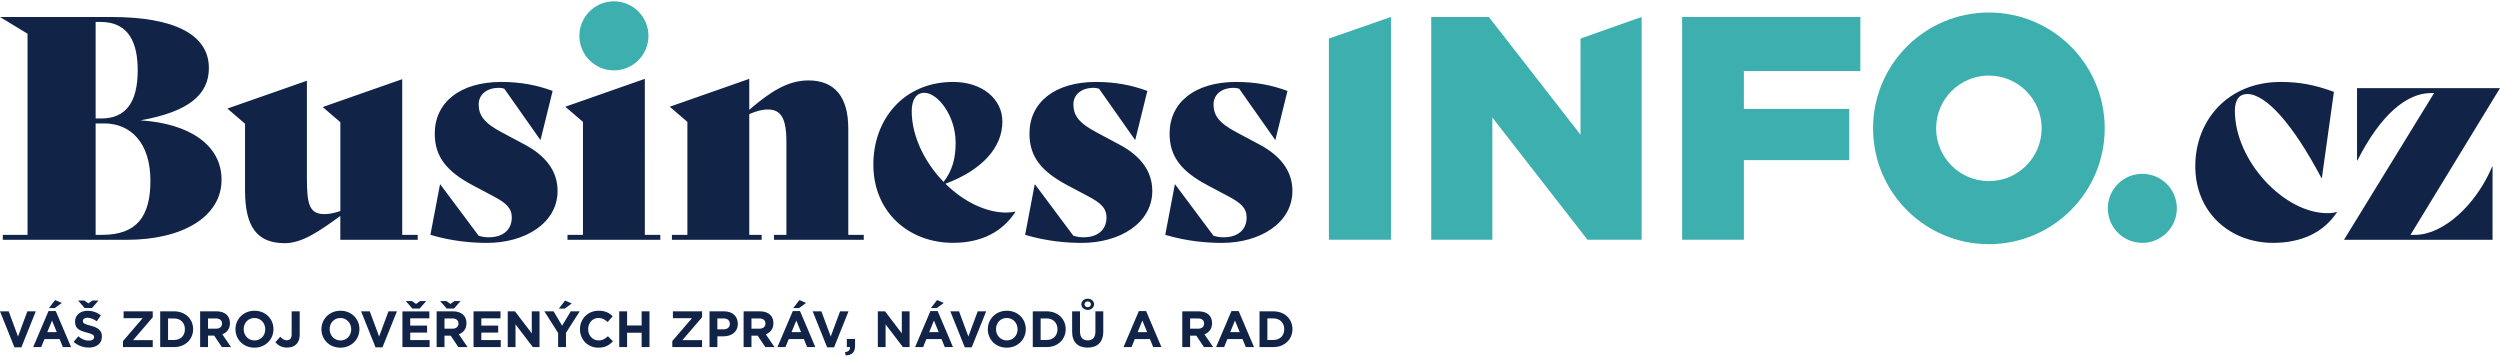 <?xml version="1.0" encoding="utf-8"?><!--Generator: Adobe Illustrator 25.2.1, SVG Export Plug-In . SVG Version: 6.00 Build 0)--><svg version="1.1" id="Vrstva_1" xmlns="http://www.w3.org/2000/svg" xmlns:xlink="http://www.w3.org/1999/xlink" x="0px" y="0px" viewBox="0 0 785 112" style="enable-background:new 0 0 785 112;" xml:space="preserve"><style type="text/css">.st0{fill:#3CAFAE;}
	.st1{fill:#112448;}</style><g><path class="st0" d="M203.61,11.26c0-5.99-4.85-10.84-10.84-10.84c-5.99,0-10.84,4.85-10.84,10.84c0,5.99,4.85,10.84,10.84,10.84
		C198.76,22.1,203.61,17.25,203.61,11.26 M417.27,75.28h19.49V5.33l-19.49,6.78V75.28z M498.48,75.28h16.99V5.33l-19.19,6.78V42.3
		L467.5,5.33h-18.09v69.95h19.19V36.9L498.48,75.28z M547.58,22.31h36.57V5.33h-55.96v69.95h19.39V50.29h33.08V34.2h-33.08V22.31z
		 M641.08,40.3c0,9.15-7.42,16.57-16.57,16.57c-9.15,0-16.57-7.42-16.57-16.57s7.42-16.57,16.57-16.57
		C633.66,23.73,641.08,31.15,641.08,40.3 M660.88,40.3c0-20.09-16.29-36.37-36.37-36.37c-20.09,0-36.37,16.29-36.37,36.37
		s16.28,36.37,36.37,36.37C644.6,76.67,660.88,60.39,660.88,40.3 M683.53,65.42c0-5.99-4.85-10.84-10.84-10.84
		s-10.84,4.85-10.84,10.84c0,5.99,4.85,10.84,10.84,10.84S683.53,71.4,683.53,65.42"/><path class="st1" d="M386.29,104.29l1.49-3.64l1.49,3.64H386.29z M386.67,97.68l-4.81,11.3h2.52l1.03-2.52h4.74l1.03,2.52h2.58
		l-4.81-11.3H386.67z M376.15,99.99c1.2,0,1.94,0.55,1.94,1.6v0.03c0,0.95-0.69,1.59-1.89,1.59h-2.5v-3.22H376.15z M376.36,97.76
		h-5.13v11.22h2.47v-3.59h1.94l2.41,3.59h2.88l-2.74-4.01c1.43-0.53,2.4-1.67,2.4-3.48v-0.03c0-1.06-0.34-1.94-0.96-2.57
		C378.9,98.16,377.79,97.76,376.36,97.76 M339.12,97.76h-2.47v6.41c0,3.3,1.84,4.98,4.86,4.98c3.01,0,4.92-1.67,4.92-5.06v-6.33
		h-2.47v6.43c0,1.78-0.91,2.69-2.42,2.69c-1.51,0-2.42-0.95-2.42-2.77V97.76z M342.55,95.55c0,0.5-0.4,0.9-1.01,0.9
		c-0.61,0-1.01-0.4-1.01-0.9c0-0.5,0.4-0.9,1.01-0.9C342.15,94.65,342.55,95.05,342.55,95.55 M343.53,95.55
		c0-1.04-0.91-1.76-1.99-1.76c-1.07,0-1.99,0.72-1.99,1.76c0,1.04,0.91,1.76,1.99,1.76C342.62,97.31,343.53,96.59,343.53,95.55
		 M326.76,99.99h1.91c2.02,0,3.38,1.4,3.38,3.38v0.03c0,1.99-1.36,3.35-3.38,3.35h-1.91V99.99z M328.67,97.76h-4.38v11.22h4.38
		c3.53,0,5.96-2.45,5.96-5.61v-0.03C334.63,100.18,332.2,97.76,328.67,97.76 M298.4,97.76l4.54,11.3h2.18l4.54-11.3H307l-2.93,7.9
		l-2.93-7.9H298.4z M291.77,104.29l1.49-3.64l1.49,3.64H291.77z M292.15,97.68l-4.81,11.3h2.52l1.03-2.52h4.74l1.03,2.52h2.58
		l-4.81-11.3H292.15z M294.16,96.72l2.18-1.6l-2.1-0.91l-1.94,2.52H294.16z M277.91,97.76h-2.27v11.22h2.44v-7.13l5.43,7.13h2.1
		V97.76h-2.44v6.91L277.91,97.76z M265.32,110.57l0.21,1.01c1.91-0.03,2.96-0.88,2.96-3v-2.16h-2.59v2.56h0.99
		C266.97,109.9,266.42,110.46,265.32,110.57 M255.18,97.76l4.54,11.3h2.18l4.54-11.3h-2.66l-2.93,7.9l-2.93-7.9H255.18z
		 M248.55,104.29l1.49-3.64l1.49,3.64H248.55z M248.93,97.68l-4.81,11.3h2.52l1.03-2.52h4.74l1.03,2.52h2.58l-4.81-11.3H248.93z
		 M250.94,96.72l2.18-1.6l-2.1-0.91l-1.94,2.52H250.94z M238.41,99.99c1.2,0,1.94,0.55,1.94,1.6v0.03c0,0.95-0.69,1.59-1.89,1.59
		h-2.5v-3.22H238.41z M238.62,97.76h-5.13v11.22h2.47v-3.59h1.94l2.41,3.59h2.88l-2.74-4.01c1.43-0.53,2.4-1.67,2.4-3.48v-0.03
		c0-1.06-0.34-1.94-0.96-2.57C241.16,98.16,240.05,97.76,238.62,97.76 M227.16,99.99c1.24,0,2.01,0.59,2.01,1.7v0.03
		c0,0.96-0.72,1.7-1.96,1.7h-1.96v-3.43H227.16z M227.37,97.76h-4.58v11.22h2.47v-3.37h1.88c2.52,0,4.53-1.34,4.53-3.94v-0.03
		C231.66,99.35,230.05,97.76,227.37,97.76 M217.27,99.92l-6.17,7.18v1.87h9.34v-2.16h-6.17l6.17-7.18v-1.87h-9.15v2.16H217.27z
		 M196.91,97.76h-2.47v11.22h2.47v-4.5h4.56v4.5h2.47V97.76h-2.47v4.44h-4.56V97.76z M182.11,103.37v0.03
		c0,3.22,2.45,5.77,5.75,5.77c2.17,0,3.45-0.77,4.6-2l-1.57-1.59c-0.88,0.8-1.67,1.31-2.95,1.31c-1.92,0-3.26-1.6-3.26-3.53v-0.03
		c0-1.92,1.36-3.49,3.26-3.49c1.12,0,2,0.48,2.87,1.27l1.57-1.81c-1.04-1.02-2.31-1.73-4.42-1.73
		C184.52,97.57,182.11,100.18,182.11,103.37 M173.83,97.76h-2.89l4.31,6.8v4.42h2.47v-4.47l4.31-6.75h-2.81l-2.72,4.5L173.83,97.76z
		 M161.7,97.76h-2.27v11.22h2.44v-7.13l5.44,7.13h2.1V97.76h-2.43v6.91L161.7,97.76z M157.15,97.76h-8.46v11.22h8.54v-2.19h-6.09
		v-2.36h5.29v-2.19h-5.29v-2.28h6.01V97.76z M142.02,99.99c1.2,0,1.94,0.55,1.94,1.6v0.03c0,0.95-0.69,1.59-1.89,1.59h-2.5v-3.22
		H142.02z M142.23,97.76h-5.13v11.22h2.47v-3.59h1.94l2.41,3.59h2.89l-2.74-4.01c1.42-0.53,2.4-1.67,2.4-3.48v-0.03
		c0-1.06-0.34-1.94-0.96-2.57C144.76,98.16,143.66,97.76,142.23,97.76 M140.26,96.88h2.31l2.05-2.35h-1.92l-1.27,0.9l-1.27-0.9
		h-1.95L140.26,96.88z M116.1,97.76h-2.72l4.54,11.3h2.18l4.54-11.3h-2.66l-2.93,7.9L116.1,97.76z M103.51,103.34
		c0-1.92,1.38-3.49,3.37-3.49c1.99,0,3.4,1.6,3.4,3.53v0.03c0,1.92-1.38,3.49-3.37,3.49c-1.99,0-3.4-1.6-3.4-3.53V103.34z
		 M100.93,103.37v0.03c0,3.19,2.48,5.77,5.95,5.77c3.46,0,5.98-2.61,5.98-5.8v-0.03c0-3.19-2.48-5.77-5.95-5.77
		C103.45,97.57,100.93,100.18,100.93,103.37 M88.01,105.73l-1.55,1.73c0.77,0.91,1.92,1.68,3.67,1.68c1.22,0,2.23-0.35,2.92-1.04
		c0.67-0.67,1.06-1.67,1.06-3v-7.34h-2.53v7.23c0,1.3-0.58,1.86-1.51,1.86C89.28,106.85,88.65,106.43,88.01,105.73 M76.52,103.34
		c0-1.92,1.38-3.49,3.37-3.49c1.99,0,3.4,1.6,3.4,3.53v0.03c0,1.92-1.38,3.49-3.37,3.49c-1.99,0-3.4-1.6-3.4-3.53V103.34z
		 M73.94,103.37v0.03c0,3.19,2.48,5.77,5.95,5.77c3.46,0,5.98-2.61,5.98-5.8v-0.03c0-3.19-2.48-5.77-5.95-5.77
		C76.45,97.57,73.94,100.18,73.94,103.37 M52.77,99.99h1.91c2.02,0,3.38,1.4,3.38,3.38v0.03c0,1.99-1.36,3.35-3.38,3.35h-1.91V99.99
		z M54.68,97.76h-4.38v11.22h4.38c3.53,0,5.96-2.45,5.96-5.61v-0.03C60.64,100.18,58.21,97.76,54.68,97.76 M44.79,99.92l-6.17,7.18
		v1.87h9.34v-2.16h-6.17l6.17-7.18v-1.87h-9.15v2.16H44.79z M24.58,105.6l-1.46,1.75c1.34,1.2,3.06,1.79,4.76,1.79
		c2.42,0,4.12-1.25,4.12-3.48v-0.03c0-1.96-1.28-2.77-3.56-3.37c-1.94-0.5-2.42-0.74-2.42-1.48v-0.03c0-0.55,0.5-0.98,1.44-0.98
		c0.95,0,1.92,0.42,2.92,1.11l1.28-1.86c-1.14-0.91-2.53-1.43-4.17-1.43c-2.29,0-3.93,1.35-3.93,3.38v0.03
		c0,2.23,1.46,2.85,3.72,3.43c1.88,0.48,2.26,0.8,2.26,1.43v0.03c0,0.66-0.61,1.06-1.62,1.06C26.64,106.96,25.58,106.43,24.58,105.6
		 M26.58,96.72h2.31l2.05-2.36h-1.92l-1.27,0.9l-1.27-0.9h-1.96L26.58,96.72z M14.85,104.29l1.49-3.64l1.49,3.64H14.85z
		 M15.23,97.68l-4.81,11.3h2.52l1.03-2.52h4.74l1.03,2.52h2.58l-4.81-11.3H15.23z M17.23,96.72l2.18-1.6l-2.1-0.91l-1.94,2.52H17.23
		z M2.73,97.76H0l4.53,11.3h2.18l4.53-11.3H8.59l-2.93,7.9L2.73,97.76z M47.23,56.73c0,11.37-4.37,17.01-15.16,17.01h-2.04V38.76
		h2.72C40.91,38.76,47.23,44.68,47.23,56.73 M43.24,22.04c0,9.91-3.59,15.16-11.46,15.16h-1.75V6.89h1.55
		C40.62,6.89,43.24,13.69,43.24,22.04 M44.11,37.79c15.26-2.72,21.48-8.16,21.48-16.42c0-10.78-11.37-16.03-30.51-16.03H0l8.65,5.25
		v63.16H0.88v1.55h38.96c17.69,0,29.73-7.38,29.73-18.85C69.57,45.46,59.37,38.76,44.11,37.79 M69.71,101.62
		c0,0.95-0.69,1.59-1.89,1.59h-2.5v-3.22h2.45c1.2,0,1.94,0.55,1.94,1.6V101.62z M72.2,101.46c0-1.06-0.34-1.94-0.96-2.57
		c-0.74-0.74-1.84-1.14-3.27-1.14h-5.13v11.22h2.47v-3.59h1.94l2.41,3.59h2.88l-2.74-4.01c1.43-0.53,2.4-1.67,2.4-3.48V101.46z
		 M106.87,75.29h24.29v-1.55h-4.86V24.86l-24.97,8.75l5.54,4.76v27.89c-1.65,0.58-3.4,0.97-4.96,0.97c-4.86,0-5.54-3.21-5.54-11.37
		V25.35L71.4,34.09l5.54,4.76v20.89c0,11.56,3.79,16.62,12.53,16.62c5.44,0,10.98-3.89,17.39-8.55V75.29z M131.78,96.88l2.05-2.35
		h-1.92l-1.27,0.9l-1.27-0.9h-1.95l2.05,2.35H131.78z M126.36,108.98h8.54v-2.19h-6.09v-2.36h5.29v-2.19h-5.29v-2.28h6.01v-2.19
		h-8.46V108.98z M150.31,32.73c0-2.72,2.14-5.15,6.41-5.15c0.49,0,1.17,0.1,1.65,0.29l11.27,16.03h0.1l3.79-15.35
		c-4.76-1.75-9.81-2.82-16.13-2.82c-12.92,0-20.89,6.41-20.89,16.23c0,7.39,3.89,11.95,11.95,16.23l6.41,3.4
		c4.08,2.14,5.83,3.79,5.83,6.7c0,3.98-2.91,6.22-7.19,6.22c-1.17,0-1.85-0.1-3.21-0.48L138.26,57.9h-0.1l-3.01,15.84
		c6.8,2.04,13.21,2.53,17.78,2.53c11.95,0,22.15-6.22,22.15-16.33c0-6.02-3.5-10.88-10.2-14.48l-7.29-3.89
		C151.86,38.56,150.31,36.13,150.31,32.73 M179.53,95.28l-2.1-0.91l-1.94,2.52h1.86L179.53,95.28z M178.19,75.29h29.15v-1.55h-4.86
		V24.76l-24.97,8.75l5.54,4.76v35.47h-4.86V75.29z M243.04,75.29h28.18v-1.55h-4.86V40.31c0-9.91-4.28-15.06-12.53-15.06
		c-6.61,0-12.24,3.79-18.56,9.23v-9.72l-24.97,8.75l5.54,4.76v35.47h-4.86v1.55h28.18v-1.55h-3.89v-37.9
		c1.94-0.87,3.89-1.46,5.83-1.46c3.98,0,5.83,2.53,5.83,10.11v29.25h-3.89V75.29z M296.29,57.12c-5.83-6.02-10.01-14.19-10.01-22.25
		c0-3.59,1.46-5.73,3.98-5.73c4.18,0,9.81,7.19,9.81,15.64C300.08,49.74,299.01,53.62,296.29,57.12 M318.83,66.55l-0.1-0.1
		c-0.87,0.19-1.85,0.29-2.82,0.29c-6.51,0-13.51-3.59-19.04-9.04c11.66-4.37,17.88-11.47,17.88-19.53c0-7.09-6.32-12.44-15.45-12.44
		c-15.55,0-25.07,11.76-25.07,25.94c0,15.06,11.27,24.58,24.97,24.58C308.24,76.26,314.75,72.77,318.83,66.55 M319.52,103.4
		c0,1.92-1.38,3.49-3.37,3.49c-1.99,0-3.4-1.6-3.4-3.53v-0.03c0-1.92,1.38-3.49,3.37-3.49c1.99,0,3.4,1.6,3.4,3.53V103.4z
		 M322.1,103.34c0-3.19-2.48-5.77-5.95-5.77c-3.46,0-5.98,2.61-5.98,5.8v0.03c0,3.19,2.48,5.77,5.95,5.77c3.47,0,5.98-2.61,5.98-5.8
		V103.34z M337.05,32.73c0-2.72,2.14-5.15,6.41-5.15c0.49,0,1.17,0.1,1.65,0.29l11.27,16.03h0.1l3.79-15.35
		c-4.76-1.75-9.82-2.82-16.13-2.82c-12.92,0-20.89,6.41-20.89,16.23c0,7.39,3.89,11.95,11.95,16.23l6.41,3.4
		c4.08,2.14,5.83,3.79,5.83,6.7c0,3.98-2.91,6.22-7.19,6.22c-1.16,0-1.85-0.1-3.21-0.48L325,57.9h-0.1l-3.01,15.84
		c6.8,2.04,13.21,2.53,17.78,2.53c11.95,0,22.15-6.22,22.15-16.33c0-6.02-3.5-10.88-10.2-14.48l-7.29-3.89
		C338.6,38.56,337.05,36.13,337.05,32.73 M360.2,104.29h-2.98l1.49-3.64L360.2,104.29z M362.11,108.98h2.58l-4.81-11.3h-2.28
		l-4.81,11.3h2.52l1.02-2.52h4.75L362.11,108.98z M381.05,32.73c0-2.72,2.14-5.15,6.41-5.15c0.49,0,1.17,0.1,1.65,0.29l11.27,16.03
		h0.1l3.79-15.35c-4.76-1.75-9.81-2.82-16.13-2.82c-12.92,0-20.89,6.41-20.89,16.23c0,7.39,3.89,11.95,11.95,16.23l6.41,3.4
		c4.08,2.14,5.83,3.79,5.83,6.7c0,3.98-2.91,6.22-7.19,6.22c-1.17,0-1.85-0.1-3.21-0.48L369,57.9h-0.1l-3.01,15.84
		c6.8,2.04,13.21,2.53,17.78,2.53c11.95,0,22.15-6.22,22.15-16.33c0-6.02-3.5-10.88-10.2-14.48l-7.29-3.89
		C382.6,38.56,381.05,36.13,381.05,32.73 M403.25,103.4c0,1.99-1.36,3.35-3.38,3.35h-1.91v-6.77h1.91c2.02,0,3.38,1.4,3.38,3.38
		V103.4z M405.83,103.37v-0.03c0-3.16-2.44-5.58-5.96-5.58h-4.38v11.22h4.38C403.39,108.98,405.83,106.53,405.83,103.37
		 M733.81,66.64l-0.1-0.1c-0.87,0.29-1.65,0.39-2.91,0.39c-13.7,0-29.05-16.52-29.05-32.16c0-3.5,1.46-5.25,3.89-5.25
		c5.83,0,14.28,9.33,23.32,26.43h0.1l3.79-27.11c-6.32-2.33-11.17-3.11-16.71-3.11c-16.52,0-26.72,11.95-26.82,26.24
		c-0.1,14.96,11.17,24.29,24.39,24.29C722.34,76.26,729.44,73.24,733.81,66.64 M763.23,29.23h1.07l-28.28,46.06h46.64V52.26h-0.1
		c-5.05,12.05-15.35,21.48-24.2,21.48h-1.46L785,27.67h-44.89v22.74h0.1C747.59,35.83,755.85,29.23,763.23,29.23"/></g></svg>
